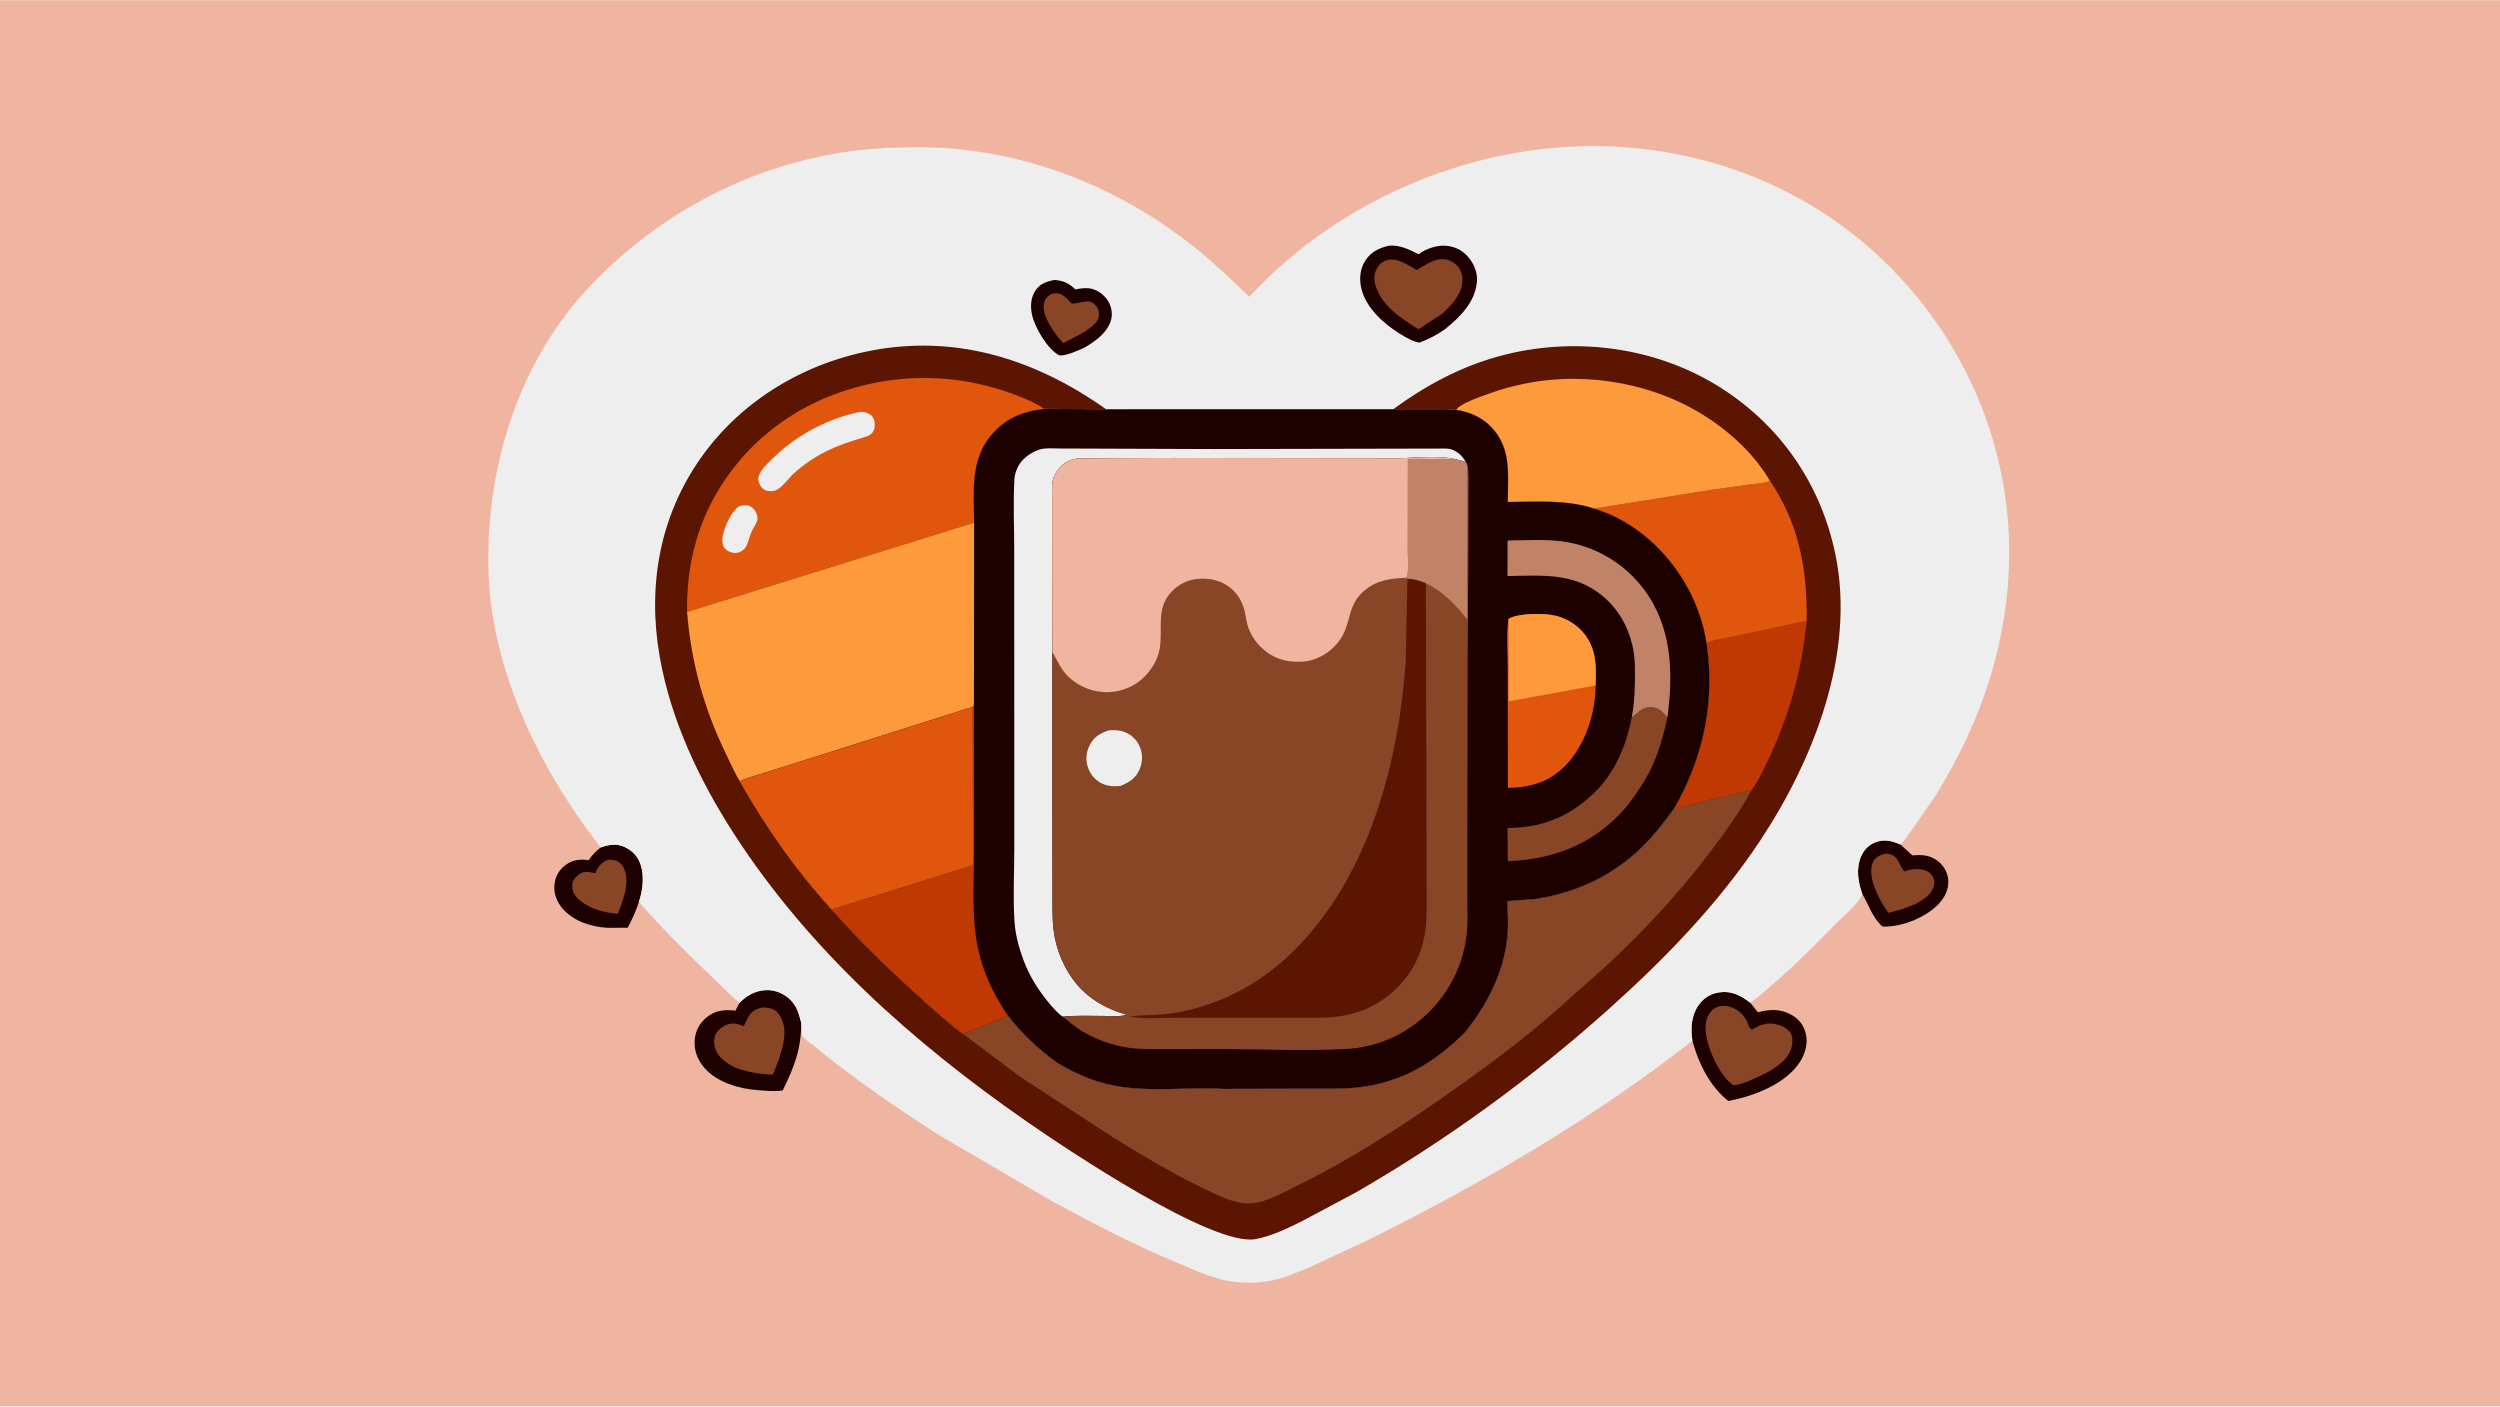 <svg version="1.1" xmlns="http://www.w3.org/2000/svg" style="display: block;" viewBox="0 0 2048 1152" width="1820" height="1024">
<path transform="translate(0,0)" fill="rgb(239,181,161)" d="M -0 -0 L 2048 0 L 2048 1152 L -0 1152 L -0 -0 z"/>
<path transform="translate(0,0)" fill="rgb(29,0,0)" d="M 492.052 694.122 C 498.327 691.791 505.139 690.729 511.459 693.613 C 517.926 696.564 522.429 701.258 524.737 708 C 528.001 717.537 526.525 729.391 523.368 738.795 C 521.051 746.136 517.809 753.066 514.216 759.854 L 497.729 759.93 C 484.574 759.227 470.02 754.636 461.122 744.477 C 456.423 739.111 453.609 732.394 454.157 725.211 C 454.647 718.789 457.257 713.422 462.242 709.28 C 467.788 704.673 474.173 703.458 481.217 704.351 L 482.245 704.5 C 485.133 700.267 488.012 697.271 492.052 694.122 z"/>
<path transform="translate(0,0)" fill="rgb(136,70,38)" d="M 497.375 704.5 C 500.215 703.86 502.141 704.109 504.883 705.051 C 507.734 706.03 509.928 708.417 511.126 711.147 C 516.311 722.952 510.372 737.201 506.26 748.413 C 499.293 747.999 493.211 746.726 486.674 744.324 C 481.516 742.006 475.661 738.977 472.043 734.5 C 469.247 731.039 468.273 727.423 469.007 723.011 C 469.464 720.264 472.774 717.104 475.07 715.687 C 478.74 713.421 482.858 714.049 486.835 715.034 L 487.5 715.206 C 490.02 709.951 491.847 706.854 497.375 704.5 z"/>
<path transform="translate(0,0)" fill="rgb(29,0,0)" d="M 1525.65 732.32 C 1522.14 722.516 1520.39 711.896 1524.37 701.955 C 1526.59 696.426 1530.49 692.206 1536.06 689.979 C 1543.57 686.973 1549.74 688.618 1556.87 691.738 L 1566.66 700.607 C 1574.96 699.84 1581.92 700.404 1588.5 706.053 C 1592.82 709.76 1595.76 715.508 1596.04 721.215 C 1596.4 728.612 1593.06 735.219 1588.04 740.482 C 1578.07 750.947 1559.79 758.567 1545.22 758.92 C 1544.14 758.946 1542.26 759.124 1541.48 758.363 C 1533.29 750.352 1531.28 741.721 1525.65 732.32 z"/>
<path transform="translate(0,0)" fill="rgb(136,70,38)" d="M 1543.03 699.5 C 1543.89 699.329 1544.65 699.185 1545.53 699.241 C 1555.39 699.867 1555.14 707.98 1560 713.818 C 1564.14 712.155 1568.98 711.403 1573.43 712.027 C 1576.98 712.525 1580.58 713.909 1582.68 716.946 C 1584.3 719.291 1585.03 722.153 1584.37 724.954 C 1582.51 732.707 1575.92 736.619 1569.46 740.267 C 1561.92 743.547 1554.92 745.795 1546.95 747.704 C 1542.47 741.23 1538.52 734.53 1535.75 727.135 C 1533.49 721.1 1531.37 712.113 1534.39 706.001 C 1536.31 702.085 1539.17 700.816 1543.03 699.5 z"/>
<path transform="translate(0,0)" fill="rgb(29,0,0)" d="M 605.83 821.335 C 612.182 815.019 619.591 810.909 628.781 810.967 C 635.986 811.012 642.983 814.205 647.945 819.403 C 652.946 824.643 654.533 830.642 656.282 837.423 C 656.607 858.847 650.531 874.222 641.221 893.099 C 635.002 894.275 627.266 893.351 620.951 892.923 C 605.665 891.889 587.19 886.527 576.988 874.577 C 571.371 867.998 568.381 860.41 569.105 851.689 C 569.718 844.302 573.094 837.936 578.855 833.302 C 586.193 827.399 593.457 826.762 602.5 827.805 L 605.83 821.335 z"/>
<path transform="translate(0,0)" fill="rgb(136,70,38)" d="M 624.555 825.094 C 627.304 825.324 630.509 825.442 633.062 826.526 C 636.829 828.126 638.67 831.29 640.304 834.817 L 641.048 836.437 C 646.03 849.039 638.009 868.468 633.128 880.164 C 622.834 879.987 613.995 878.397 604.223 875.18 C 597.658 872.489 589.786 867.557 586.676 860.886 C 584.879 857.03 584.335 851.459 586.103 847.5 C 587.63 844.08 591.426 840.893 594.888 839.534 C 600.411 837.365 603.996 838.329 609.227 840.537 L 612.967 832.959 C 615.76 828.163 619.36 826.435 624.555 825.094 z"/>
<path transform="translate(0,0)" fill="rgb(29,0,0)" d="M 1386.4 852.408 C 1384.86 842.432 1385.46 832.018 1391.33 823.445 C 1395.25 817.715 1401.24 813.917 1408.09 812.855 C 1418.52 811.24 1425.77 815.234 1433.77 821.252 L 1440.11 829.12 C 1449.93 826.528 1458.87 826.173 1468.01 831.45 C 1474 834.91 1477.74 840.102 1479.35 846.791 C 1481.22 854.573 1478.82 863.085 1474.58 869.669 C 1463.05 887.592 1437.99 897.278 1417.88 901.409 L 1415.89 901.801 C 1400.71 889.993 1391.27 870.617 1386.4 852.408 z"/>
<path transform="translate(0,0)" fill="rgb(136,70,38)" d="M 1421.02 888.887 C 1420.25 888.736 1419.61 888.745 1418.98 888.253 C 1408.14 879.796 1399.27 859.726 1397.43 846.411 C 1396.63 840.58 1397.51 833.668 1401.22 828.914 C 1403.41 826.111 1406.98 824.263 1410.5 823.969 C 1419.04 823.257 1426.97 828.576 1430.84 836 C 1431.9 838.031 1432.4 841.272 1434.27 842.669 L 1435.14 843.25 C 1442.59 839.169 1447.9 836.804 1456.45 839.302 C 1460.76 840.565 1465.15 842.83 1467.32 846.969 C 1468.84 849.874 1468.42 855.889 1467.39 858.955 C 1463.93 869.143 1452.6 876.3 1443.35 880.564 C 1437.23 883.381 1427.56 888.184 1421.02 888.887 z"/>
<path transform="translate(0,0)" fill="rgb(238,238,238)" d="M 492.052 694.122 C 441.994 629.702 401.94 548.467 400.122 465.533 C 398.273 381.245 425.266 294.844 484.451 233.04 C 550.012 164.576 640.007 122.806 735.325 120.756 C 750.661 120.426 766.396 120.279 781.676 121.717 C 854.362 128.561 921.412 157.002 978.399 202.281 C 994.253 214.878 1008.78 228.999 1023.39 242.99 L 1034.18 231.846 C 1104.58 161.614 1205.64 119.441 1305.12 119.545 C 1396.33 119.641 1483.61 153.651 1548.23 218.555 C 1610.37 280.981 1646.44 365.462 1645.93 453.97 C 1645.51 525.301 1623.31 590.703 1586.02 651 L 1567.07 678.5 C 1563.78 683.01 1560.87 687.803 1556.87 691.738 C 1549.74 688.618 1543.57 686.973 1536.06 689.979 C 1530.49 692.206 1526.59 696.426 1524.37 701.955 C 1520.39 711.896 1522.14 722.516 1525.65 732.32 C 1522.98 739.875 1510.66 749.776 1504.99 755.514 C 1487.27 773.425 1469.43 791.799 1450.14 808.029 C 1444.81 812.515 1439.71 817.586 1433.77 821.252 C 1425.77 815.234 1418.52 811.24 1408.09 812.855 C 1401.24 813.917 1395.25 817.715 1391.33 823.445 C 1385.46 832.018 1384.86 842.432 1386.4 852.408 C 1304.64 916.695 1213.45 969.572 1120.51 1015.8 L 1073.75 1037.51 C 1063.53 1041.89 1053.16 1046.55 1042.23 1048.85 C 1029.51 1051.52 1013.71 1051.22 1001.1 1048.14 C 987.877 1044.91 975.246 1038.84 962.737 1033.61 C 927.89 1019.02 894.411 1001.58 861.247 983.549 L 766.807 928.281 C 732.695 906.081 697.987 882.472 666.633 856.493 C 664.357 854.607 658.801 851.085 657.351 848.731 C 656.782 847.807 656.924 840.327 656.483 838.314 L 656.282 837.423 C 654.533 830.642 652.946 824.643 647.945 819.403 C 642.983 814.205 635.986 811.012 628.781 810.967 C 619.591 810.909 612.182 815.019 605.83 821.335 C 597.456 814.544 589.869 806.446 582.041 799.022 C 561.664 779.697 541.915 759.894 523.368 738.795 C 526.525 729.391 528.001 717.537 524.737 708 C 522.429 701.258 517.926 696.564 511.459 693.613 C 505.139 690.729 498.327 691.791 492.052 694.122 z"/>
<path transform="translate(0,0)" fill="rgb(29,0,0)" d="M 863.766 229.159 C 871.309 229.824 875.475 231.742 881 236.971 C 885.292 236.001 889.953 235.395 894.295 236.442 C 899.723 237.752 904.721 241.627 907.651 246.323 C 910.402 250.733 911.598 256.549 910.269 261.607 C 907.466 272.265 897.353 279.418 888.347 284.649 L 886.532 285.476 C 882.951 287.084 870.672 292.557 867.163 290.623 C 857.884 285.509 847.598 267.897 845.433 257.766 C 843.947 250.809 844.32 243.494 848.479 237.5 C 852.18 232.165 857.681 230.37 863.766 229.159 z"/>
<path transform="translate(0,0)" fill="rgb(136,70,38)" d="M 861.594 240.5 C 868.298 239.344 870.682 241.028 875.253 245.655 C 875.812 246.221 877.361 248.197 877.888 248.394 C 880.183 249.252 888.526 246.154 892.486 246.84 C 894.897 247.258 897.25 249.412 898.597 251.4 C 900.315 253.935 900.654 256.89 900.019 259.855 C 898.983 264.695 891.976 269.281 888.167 271.927 L 871.056 280.966 C 867.146 277.033 864.017 272.447 861.031 267.792 C 857.669 262.55 853.615 254.247 855.311 247.887 C 856.343 244.019 858.35 242.453 861.594 240.5 z"/>
<path transform="translate(0,0)" fill="rgb(29,0,0)" d="M 1137.8 201.146 C 1146.62 200.317 1154.58 204.287 1162.2 208.168 C 1167.71 203.789 1176.66 200.74 1183.72 201.114 C 1191.27 201.515 1197.9 204.656 1202.82 210.465 C 1207.66 216.173 1210.64 223.502 1209.87 231.056 C 1208.16 247.762 1196.11 259.429 1183.86 269.476 C 1177.25 274.156 1170.44 277.614 1162.9 280.516 C 1157.78 279.925 1151.29 276.059 1146.87 273.343 C 1133.44 265.084 1118.85 251.894 1115.16 236 C 1113.39 228.346 1114.11 220.169 1118.41 213.436 C 1123.06 206.162 1129.66 203.026 1137.8 201.146 z"/>
<path transform="translate(0,0)" fill="rgb(136,70,38)" d="M 1137.89 212.5 C 1144.45 211.841 1150.64 215.241 1156.11 218.428 C 1156.82 218.842 1159.93 221 1160.44 221.011 C 1161.01 221.024 1164.71 218.478 1165.62 217.963 C 1170.47 215.186 1175.49 212.307 1181.24 212.16 C 1185.5 212.05 1189.82 213.78 1192.89 216.736 C 1196.27 219.992 1198.14 224.325 1198.1 229 C 1197.99 240.735 1189.6 248.954 1181.84 256.605 L 1162.03 269.625 C 1147.79 260.687 1131.27 250.059 1126.55 232.743 C 1125.25 227.941 1125.71 223.415 1128.3 219.175 C 1130.63 215.361 1133.65 213.549 1137.89 212.5 z"/>
<path transform="translate(0,0)" fill="rgb(92,21,0)" d="M 1141.42 335.057 C 1171.8 312.881 1203.71 296.452 1240.71 288.588 C 1298.9 276.219 1361.59 286.192 1411.67 318.833 C 1460.08 350.384 1492.1 397.992 1503.65 454.5 C 1520.12 535.133 1485.78 622.334 1441.85 688.599 C 1407.4 740.57 1363.73 785.446 1317.42 826.896 C 1254.09 883.585 1184.16 934.414 1110.49 976.845 L 1065.77 1000.65 C 1054 1006.44 1041.72 1012.46 1028.73 1014.91 C 993.446 1021.58 873.456 941.151 839.967 917.839 C 747.702 853.613 662.506 777.807 601.173 682.768 C 572.803 638.808 549.509 589.621 540.425 537.753 C 530.329 480.105 540.195 422.955 574.268 374.785 C 608.19 326.827 660.99 296.007 718.474 286.206 C 787.056 274.512 850.316 295.606 906.176 335.108 L 855.379 334.806 C 837.031 336.961 822.717 342.798 810.854 357.765 C 794.656 378.201 797.919 403.625 797.987 427.99 L 797.87 577.579 L 796.89 578.968 L 673.351 618.127 L 628.376 632.344 C 621.116 634.699 612.924 636.678 606.051 639.893 C 627.33 677.52 652.133 712.981 681.344 744.887 C 702.857 769.214 725.829 791.692 749.927 813.435 C 762.526 824.802 775.251 836.601 788.805 846.81 L 825.578 831.79 C 837.675 847.155 850.337 859.179 866.157 870.61 C 880.904 879.267 896.007 886.072 912.907 889.257 C 942.016 894.743 972.631 890.219 1002.05 891.903 L 1071.63 891.742 C 1085.03 891.686 1098.78 892.171 1112.11 890.723 C 1147.86 886.837 1175.12 870.502 1200.13 845.589 C 1218.55 822.515 1232.01 796.568 1234.89 766.72 C 1235.79 757.323 1235.12 747.463 1234.93 738.021 L 1258.86 736.176 C 1291.73 730.875 1320.92 717.38 1344.93 693.98 C 1355.33 683.849 1363.81 672.69 1372.27 660.947 C 1395.61 619.14 1405.15 574.591 1398.02 526.871 C 1395.7 511.569 1390.46 495.968 1383.11 482.343 C 1366.77 452.082 1339.36 426.523 1305.99 416.522 C 1283.2 409.002 1258.85 410.959 1235.19 411.08 C 1235.17 391.555 1237.98 371.167 1225.66 354.483 C 1217.65 343.637 1206.27 337.549 1193 335.68 C 1186.65 334.7 1179.92 335.102 1173.5 335.087 L 1141.42 335.057 z"/>
<path transform="translate(0,0)" fill="rgb(192,56,2)" d="M 1480.02 508.573 C 1476.15 547.522 1466.88 582.408 1450.49 617.987 C 1446.02 627.683 1441.27 638.441 1434.95 647.04 L 1393.69 656.688 C 1387.71 658.158 1378.26 661.68 1372.27 660.947 C 1395.61 619.14 1405.15 574.591 1398.02 526.871 C 1403.33 523.9 1413.75 522.666 1419.86 521.318 L 1480.02 508.573 z"/>
<path transform="translate(0,0)" fill="rgb(224,86,13)" d="M 1449.9 393.742 C 1473.9 429.022 1480.57 466.688 1480.02 508.573 L 1419.86 521.318 C 1413.75 522.666 1403.33 523.9 1398.02 526.871 C 1395.7 511.569 1390.46 495.968 1383.11 482.343 C 1366.77 452.082 1339.36 426.523 1305.99 416.522 L 1401.68 401.215 L 1433.93 396.697 C 1439.01 395.996 1445.25 395.938 1449.9 393.742 z"/>
<path transform="translate(0,0)" fill="rgb(253,154,60)" d="M 1193 335.68 C 1195.36 330.621 1213.94 324.493 1219.75 322.363 C 1270.33 303.83 1327.61 306.733 1376.25 329.428 C 1404.95 342.813 1433.9 366.077 1449.9 393.742 C 1445.25 395.938 1439.01 395.996 1433.93 396.697 L 1401.68 401.215 L 1305.99 416.522 C 1283.2 409.002 1258.85 410.959 1235.19 411.08 C 1235.17 391.555 1237.98 371.167 1225.66 354.483 C 1217.65 343.637 1206.27 337.549 1193 335.68 z"/>
<path transform="translate(0,0)" fill="rgb(224,86,13)" d="M 562.859 501.138 C 562.315 461.151 571.985 424.483 594.893 391.474 C 624.74 348.467 669.383 321.975 720.525 312.757 C 756.301 306.309 793.104 309.48 827.298 321.701 C 836.782 325.09 847.088 329.068 855.379 334.806 C 837.031 336.961 822.717 342.798 810.854 357.765 C 794.656 378.201 797.919 403.625 797.987 427.99 L 562.859 501.138 z"/>
<path transform="translate(0,0)" fill="rgb(238,238,238)" d="M 605.609 414.5 C 607.615 413.963 610.397 413.513 612.474 413.863 C 614.799 414.254 617.457 416.514 618.685 418.5 C 620.081 420.758 621.018 423.683 620.277 426.295 C 619.363 429.519 616.863 432.674 615.5 435.793 C 613.719 439.869 612.961 445.139 610.391 448.754 C 609.425 450.114 607.902 451.055 606.5 451.9 C 604.462 452.566 602.652 453.127 600.5 452.728 C 597.616 452.193 594.801 450.758 593.158 448.287 C 591.541 445.854 591.496 441.692 592.067 438.867 C 593.62 431.188 598.938 418.902 605.609 414.5 z"/>
<path transform="translate(0,0)" fill="rgb(238,238,238)" d="M 705.392 337.208 C 706.36 337.262 707.315 337.35 708.261 337.574 C 711.193 338.269 714.04 339.708 715.485 342.5 C 716.844 345.126 717.012 349.235 715.916 352 C 714.471 355.647 711.83 356.942 708.307 357.961 C 685.479 364.568 668.632 371.441 650.616 387.372 C 645.984 391.469 641.741 398.226 636.373 401.071 L 634.5 401.952 C 631.815 402.151 628.681 402.591 626.28 401.113 C 622.913 399.043 621.919 396.121 621.101 392.5 C 621.437 389.93 622.12 387.861 623.571 385.704 C 626.417 381.471 630.78 377.61 634.424 374.049 C 652.826 356.069 680.057 341.746 705.392 337.208 z"/>
<path transform="translate(0,0)" fill="rgb(253,154,60)" d="M 562.859 501.138 L 797.987 427.99 L 797.87 577.579 L 796.89 578.968 L 673.351 618.127 L 628.376 632.344 C 621.116 634.699 612.924 636.678 606.051 639.893 C 601.755 632.822 598.318 624.83 594.688 617.377 C 576.58 580.194 566.161 542.296 562.859 501.138 z"/>
<path transform="translate(0,0)" fill="rgb(136,70,38)" d="M 1434.95 647.04 C 1424.59 666.049 1411.92 683.514 1398.79 700.671 C 1373.88 733.229 1346.36 762.701 1316.38 790.637 L 1275.01 827.424 C 1247.02 852.157 1216.28 874.85 1185.7 896.271 C 1146.4 923.79 1105.47 950.275 1062.31 971.329 C 1050.04 977.312 1034.59 986.619 1020.5 985.684 C 1008.55 984.892 996.371 978.419 985.719 973.279 C 960.231 960.98 935.926 946.53 911.89 931.636 L 836.094 882.234 L 788.805 846.81 L 825.578 831.79 C 837.675 847.155 850.337 859.179 866.157 870.61 C 880.904 879.267 896.007 886.072 912.907 889.257 C 942.016 894.743 972.631 890.219 1002.05 891.903 L 1071.63 891.742 C 1085.03 891.686 1098.78 892.171 1112.11 890.723 C 1147.86 886.837 1175.12 870.502 1200.13 845.589 C 1218.55 822.515 1232.01 796.568 1234.89 766.72 C 1235.79 757.323 1235.12 747.463 1234.93 738.021 L 1258.86 736.176 C 1291.73 730.875 1320.92 717.38 1344.93 693.98 C 1355.33 683.849 1363.81 672.69 1372.27 660.947 C 1378.26 661.68 1387.71 658.158 1393.69 656.688 L 1434.95 647.04 z"/>
<path transform="translate(0,0)" fill="rgb(29,0,0)" d="M 906.176 335.108 L 1141.42 335.057 L 1173.5 335.087 C 1179.92 335.102 1186.65 334.7 1193 335.68 C 1206.27 337.549 1217.65 343.637 1225.66 354.483 C 1237.98 371.167 1235.17 391.555 1235.19 411.08 C 1258.85 410.959 1283.2 409.002 1305.99 416.522 C 1339.36 426.523 1366.77 452.082 1383.11 482.343 C 1390.46 495.968 1395.7 511.569 1398.02 526.871 C 1405.15 574.591 1395.61 619.14 1372.27 660.947 C 1363.81 672.69 1355.33 683.849 1344.93 693.98 C 1320.92 717.38 1291.73 730.875 1258.86 736.176 L 1234.93 738.021 C 1235.12 747.463 1235.79 757.323 1234.89 766.72 C 1232.01 796.568 1218.55 822.515 1200.13 845.589 C 1175.12 870.502 1147.86 886.837 1112.11 890.723 C 1098.78 892.171 1085.03 891.686 1071.63 891.742 L 1002.05 891.903 C 972.631 890.219 942.016 894.743 912.907 889.257 C 896.007 886.072 880.904 879.267 866.157 870.61 C 850.337 859.179 837.675 847.155 825.578 831.79 L 788.805 846.81 C 775.251 836.601 762.526 824.802 749.927 813.435 C 725.829 791.692 702.857 769.214 681.344 744.887 C 652.133 712.981 627.33 677.52 606.051 639.893 C 612.924 636.678 621.116 634.699 628.376 632.344 L 673.351 618.127 L 796.89 578.968 L 797.87 577.579 L 797.987 427.99 C 797.919 403.625 794.656 378.201 810.854 357.765 C 822.717 342.798 837.031 336.961 855.379 334.806 L 906.176 335.108 z"/>
<path transform="translate(0,0)" fill="rgb(136,70,38)" d="M 1336.68 587.746 L 1343.86 581.851 C 1347.15 579.662 1351.03 578.565 1354.94 579.471 L 1356 579.749 C 1360.34 580.833 1363.03 584.372 1365.96 587.539 C 1361.24 609.613 1355.14 628.767 1342.01 647.411 C 1337.89 653.626 1333.55 659.721 1328.46 665.192 C 1303.43 692.094 1271.43 704.108 1235.15 705.3 L 1234.94 678.145 L 1237.03 678.121 C 1267.07 677.416 1289.41 666.774 1309.9 645.391 C 1324.37 629.147 1332.68 608.931 1336.68 587.746 z"/>
<path transform="translate(0,0)" fill="rgb(192,131,103)" d="M 1336.68 587.746 C 1339.29 574.094 1339.52 559.625 1339.3 545.749 C 1338.99 525.631 1331.55 505.838 1316.86 491.714 C 1292.91 468.679 1265.57 471.181 1234.94 471.76 L 1235 442.626 C 1249.53 442.555 1265.5 441.441 1279.88 443.368 C 1305.85 446.845 1329.84 460.685 1345.84 481.5 C 1369.73 512.568 1370.95 550.202 1365.96 587.539 C 1363.03 584.372 1360.34 580.833 1356 579.749 L 1354.94 579.471 C 1351.03 578.565 1347.15 579.662 1343.86 581.851 L 1336.68 587.746 z"/>
<path transform="translate(0,0)" fill="rgb(224,86,13)" d="M 1235.81 506.841 C 1243.67 502.037 1264.87 502.069 1274 504.175 C 1284.79 506.662 1295.04 513.685 1300.74 523.232 C 1308.08 535.521 1307.48 547.566 1307.14 561.321 C 1306.89 584.522 1298.96 609.603 1282.78 626.546 C 1269.38 640.589 1254.16 644.858 1235.28 645.316 L 1235.11 546.676 C 1235.14 534.055 1233.64 519.212 1235.81 506.841 z"/>
<path transform="translate(0,0)" fill="rgb(253,154,60)" d="M 1235.81 506.841 C 1243.67 502.037 1264.87 502.069 1274 504.175 C 1284.79 506.662 1295.04 513.685 1300.74 523.232 C 1308.08 535.521 1307.48 547.566 1307.14 561.321 L 1235.88 574.459 L 1235.81 506.841 z"/>
<path transform="translate(0,0)" fill="rgb(192,56,2)" d="M 797.87 577.579 L 797.99 695.149 C 797.98 721.92 795.607 750.899 801.225 777.145 C 805.489 797.069 814.241 815.013 825.578 831.79 L 788.805 846.81 C 775.251 836.601 762.526 824.802 749.927 813.435 C 725.829 791.692 702.857 769.214 681.344 744.887 L 796.76 708.835 C 797.649 704.506 797.136 699.362 797.125 694.913 L 797.042 669.484 L 796.89 578.968 L 797.87 577.579 z"/>
<path transform="translate(0,0)" fill="rgb(238,238,238)" d="M 870.65 832.699 C 867.085 830.593 862.976 825.798 860.295 822.667 C 851.045 811.863 843.146 799.305 838.263 785.913 C 834.592 775.842 831.799 765.543 831.076 754.812 C 829.736 734.927 830.929 714.266 830.909 694.291 L 830.876 572.62 L 830.835 450.526 C 830.849 431.222 829.904 411.344 831.003 392.095 C 831.189 388.826 832.485 385.2 833.91 382.28 C 837.127 375.687 844.307 370.58 851.104 368.27 C 856.084 366.579 862.397 367.26 867.626 367.264 L 899.48 367.379 L 994.374 367.713 L 1183.68 367.315 C 1186.26 367.344 1188.59 367.595 1190.93 368.764 L 1191.5 369.059 C 1195.94 371.292 1198.1 374.05 1200.83 378.142 L 1191.47 375.913 C 1177.53 372.859 1160.16 375.023 1145.8 375.264 L 1106.47 375.221 L 961.181 375.023 L 886.202 375.336 C 882.911 375.434 880.085 375.594 877 376.81 C 870.764 379.268 866.423 383.873 863.659 389.954 C 861.269 395.212 861.922 401.263 861.927 406.904 L 861.958 434.332 L 862.103 533.971 L 862.129 687.892 L 862.178 733.872 C 862.222 745.441 861.869 757.273 864.231 768.667 C 867.386 783.886 875.186 799.734 886.274 810.708 C 896.53 820.858 909.152 827.103 922.882 831.163 C 917.679 832.834 911.537 832.158 906.084 832.151 C 894.346 832.137 882.327 831.531 870.65 832.699 z"/>
<path transform="translate(0,0)" fill="rgb(224,86,13)" d="M 606.051 639.893 C 612.924 636.678 621.116 634.699 628.376 632.344 L 673.351 618.127 L 796.89 578.968 L 797.042 669.484 L 797.125 694.913 C 797.136 699.362 797.649 704.506 796.76 708.835 L 681.344 744.887 C 652.133 712.981 627.33 677.52 606.051 639.893 z"/>
<path transform="translate(0,0)" fill="rgb(136,70,38)" d="M 862.103 533.971 L 861.958 434.332 L 861.927 406.904 C 861.922 401.263 861.269 395.212 863.659 389.954 C 866.423 383.873 870.764 379.268 877 376.81 C 880.085 375.594 882.911 375.434 886.202 375.336 L 961.181 375.023 L 1106.47 375.221 L 1145.8 375.264 C 1160.16 375.023 1177.53 372.859 1191.47 375.913 L 1200.83 378.142 L 1202.1 381.489 C 1203.54 387.196 1203.08 393.201 1203.09 399.046 L 1203.05 427.597 L 1202.28 544.856 L 1202.09 693.276 L 1202.07 738.224 C 1202.07 746.362 1202.52 754.871 1201.75 762.966 C 1200.22 779.071 1195.48 793.908 1187.18 807.798 C 1173.02 831.498 1149.82 849.366 1122.9 856.116 C 1117.32 857.516 1111.44 858.625 1105.7 858.992 C 1071.72 861.158 1036.77 859.321 1002.69 859.288 L 954.562 859.181 C 944.864 859.131 934.718 859.608 925.114 858.246 C 911.492 856.314 898.277 851.739 886.497 844.619 C 880.85 841.206 875.734 836.888 870.65 832.699 C 882.327 831.531 894.346 832.137 906.084 832.151 C 911.537 832.158 917.679 832.834 922.882 831.163 C 909.152 827.103 896.53 820.858 886.274 810.708 C 875.186 799.734 867.386 783.886 864.231 768.667 C 861.869 757.273 862.222 745.441 862.178 733.872 L 862.129 687.892 L 862.103 533.971 z"/>
<path transform="translate(0,0)" fill="rgb(238,238,238)" d="M 908.438 598.112 C 912.76 597.885 916.772 597.844 920.888 599.375 C 926.418 601.432 931.102 605.649 933.502 611.068 C 936.216 617.194 936.165 623.913 933.568 630.069 C 930.475 637.4 925.016 640.779 917.92 643.703 C 912.951 644.114 908.615 644.18 903.933 642.24 C 898.247 639.883 893.793 635.258 891.599 629.525 C 889.203 623.262 889.478 616.958 892.369 610.92 C 895.914 603.519 900.978 600.677 908.438 598.112 z"/>
<path transform="translate(0,0)" fill="rgb(192,131,103)" d="M 1191.47 375.913 L 1200.83 378.142 L 1202.1 381.489 L 1202.04 507.427 C 1192.25 495.092 1182.49 484.605 1168.07 477.705 C 1163.28 475.599 1158.18 474.237 1152.95 473.986 L 1150.26 473.289 L 1152.01 472.791 C 1154.38 470.114 1153.18 455.824 1153.19 451.642 L 1153.3 375.802 L 1191.47 375.913 z"/>
<path transform="translate(0,0)" fill="rgb(92,21,0)" d="M 1152.95 473.986 C 1158.18 474.237 1163.28 475.599 1168.07 477.705 L 1168.6 670.737 L 1168.68 725.957 C 1168.69 739.387 1169.42 753.573 1166.91 766.805 C 1163.96 782.332 1156.91 796.43 1145.84 807.764 C 1127.71 826.323 1106.49 833.384 1080.87 833.602 L 963.792 833.579 C 952.454 833.46 936.084 835.235 925.287 832.232 C 936.109 831.473 947.027 831.691 957.807 830.259 C 996.436 825.127 1032.42 806.077 1059.96 778.723 C 1121.08 718.005 1145.72 625.502 1151.56 541.718 L 1152.95 473.986 z"/>
<path transform="translate(0,0)" fill="rgb(239,181,161)" d="M 862.103 533.971 L 861.958 434.332 L 861.927 406.904 C 861.922 401.263 861.269 395.212 863.659 389.954 C 866.423 383.873 870.764 379.268 877 376.81 C 880.085 375.594 882.911 375.434 886.202 375.336 L 961.181 375.023 L 1106.47 375.221 L 1145.8 375.264 C 1160.16 375.023 1177.53 372.859 1191.47 375.913 L 1153.3 375.802 L 1153.19 451.642 C 1153.18 455.824 1154.38 470.114 1152.01 472.791 L 1150.26 473.289 C 1136.53 473.728 1124.35 476.278 1114.5 486.756 C 1105.96 495.847 1106.2 505.316 1101.95 516.08 C 1096.3 530.396 1081.45 541.35 1066 541.966 C 1053.71 542.457 1043.21 539.505 1033.99 530.985 C 1028.52 525.926 1023.94 519.046 1021.95 511.844 C 1020.6 506.978 1020.27 501.82 1018.64 497.054 C 1013.34 481.546 999.996 473.469 983.945 473.877 C 974.56 474.115 966.007 477.824 959.584 484.723 C 946.668 498.596 952.843 514.833 949.994 531.431 C 948.388 540.787 942.722 549.561 935.803 555.879 C 928.384 562.654 918.624 566.352 908.634 566.848 C 896.847 567.433 884.642 562.973 876 554.959 C 869.081 548.543 866.689 541.8 862.103 533.971 z"/>
</svg>